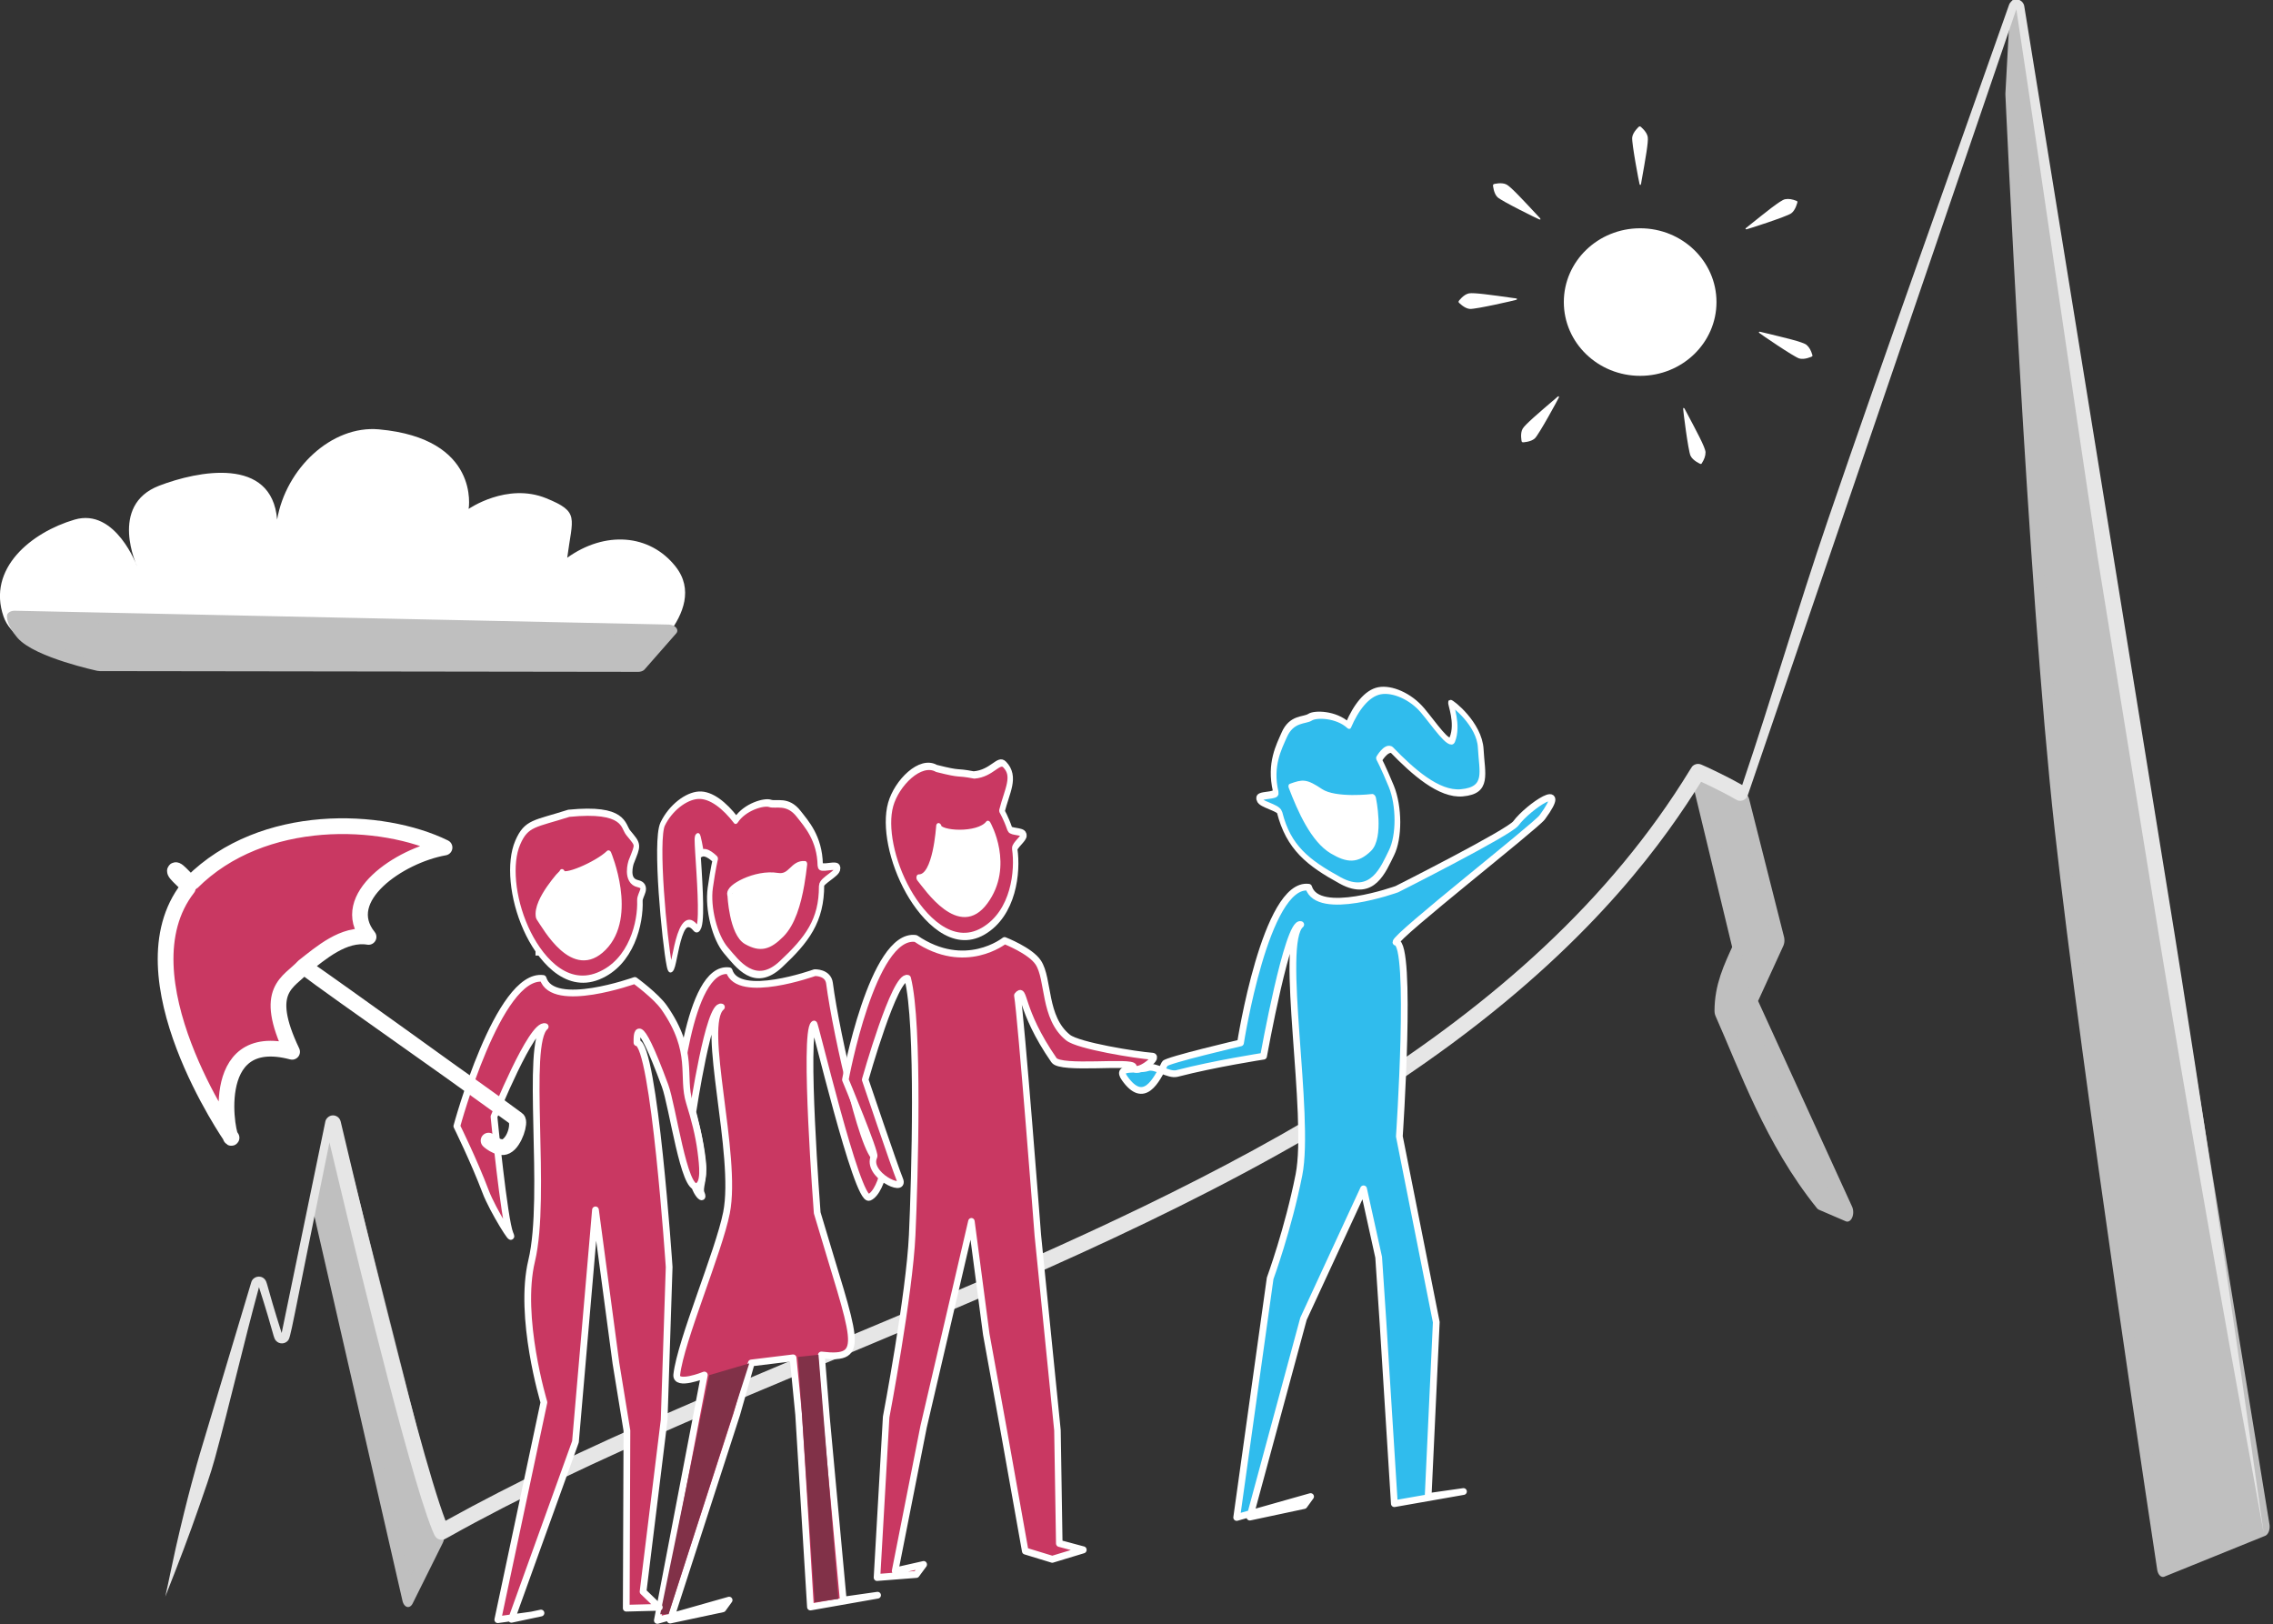 <?xml version="1.0" encoding="UTF-8" standalone="no"?>
<!DOCTYPE svg PUBLIC "-//W3C//DTD SVG 1.1//EN" "http://www.w3.org/Graphics/SVG/1.1/DTD/svg11.dtd">
<svg width="100%" height="100%" viewBox="0 0 1012 723" version="1.1" xmlns="http://www.w3.org/2000/svg" xmlns:xlink="http://www.w3.org/1999/xlink" xml:space="preserve" xmlns:serif="http://www.serif.com/" style="fill-rule:evenodd;clip-rule:evenodd;stroke-linecap:round;stroke-linejoin:round;stroke-miterlimit:1.5;">
    <rect x="0" y="0" width="1012" height="723" fill="#333333" stroke="none"/>
    <g transform="matrix(1,0,0,1,-11.049,-24.808)">
        <g transform="matrix(1,0,0,1.227,0,0)">
            <g id="Mountain" transform="matrix(1.097,0,0,1.428,-95.249,-112.288)">
                <path d="M232.682,379.253L225.65,397.991L262.502,498.704L274.741,483.298L232.682,379.253Z" style="fill:rgb(191,191,191);stroke:rgb(191,191,191);stroke-width:4.79px;"/>
                <g transform="matrix(1,0,0,1,682.422,-284.488)">
                    <path d="M232.682,379.253L230.776,401.177C230.776,401.177 239.634,524.734 250.713,587.475C261.826,650.4 292.324,775.543 292.324,775.543L333.24,765.168L232.682,379.253Z" style="fill:rgb(191,191,191);stroke:rgb(191,191,191);stroke-width:4.79px;"/>
                </g>
                <g transform="matrix(1,0,0,1,571.907,-82.519)">
                    <path d="M232.682,379.253L214.932,375.429L230.706,416.306C226.452,422.077 223.288,426.331 223.234,432.11C232.949,445.749 243.368,464.478 263.855,480.366L274.741,483.298L235.56,429.633L246.823,414.233L232.682,379.253Z" style="fill:rgb(191,191,191);stroke:rgb(191,191,191);stroke-width:4.79px;"/>
                </g>
                <g id="mountain" transform="matrix(1,0,0,1.254,138.86,-215.373)">
                    <path d="M91.752,477.208C75.66,516.524 76.121,516.687 74.819,517.41C73.59,518.092 71.385,518.104 70.125,517.436C68.869,516.769 69.585,516.591 63.157,506.543C56.85,518.087 51.522,529.761 45.215,541.305C43.442,544.55 41.12,547.714 38.927,550.894C36.854,553.899 34.655,556.883 32.417,559.858C28.868,564.575 28.766,564.554 25.113,569.251C26.6,565.975 27.871,562.676 29.358,559.4C34.185,548.768 38.22,541.897 39.104,540.391L60.027,505.529C60.748,504.357 63.724,504.03 65.371,504.877C66.654,505.537 65.911,505.724 72.351,515.831C78.285,501.54 84.159,487.244 90.092,472.954C90.319,472.407 91.51,471.732 93.202,471.734C94.371,471.736 95.861,472.111 96.298,472.963C96.747,473.838 126.743,538.018 138.866,553.873C195.511,538.214 256.178,526.333 330.229,510.71C454.202,484.555 578.793,454.912 643.876,401.774C643.945,401.718 644.619,401.167 644.775,401.076C645.388,400.718 646.792,400.302 648.502,400.657C651.105,401.199 655.858,402.372 656.491,402.528C660.889,403.613 663.971,404.472 665.127,404.801C677.237,386.983 687.721,368.895 699.918,351.092C723.827,316.194 748.92,281.501 773.441,246.709C774.122,245.743 776.501,245.345 778.209,245.909C778.38,245.965 779.37,246.292 779.598,246.982C780.491,249.69 781.357,252.401 782.236,255.11L840.529,434.715C842.658,441.345 852.414,471.726 865.773,517.698C869.523,530.603 873.052,543.523 876.802,556.428C872.198,543.592 867.373,530.777 862.769,517.941C846.366,472.215 836.406,441.851 834.233,435.224L809.364,358.602C798.097,321.631 787.647,284.599 776.38,247.629C740.02,300.73 703.703,353.838 667.343,406.939C666.799,407.735 664.903,408.228 663.185,407.896C662.735,407.81 661.244,407.325 657.059,406.241C653.495,405.318 650.281,404.562 648.442,404.139C634.356,415.407 606.795,435.171 548.219,456.868C427.076,501.739 257.134,524.359 139.763,557.267C139.653,557.298 138.608,557.591 138.366,557.635C137.842,557.73 135.607,557.976 134.38,556.799C134.342,556.762 133.166,555.523 131.369,552.914C120.146,536.624 98.008,490.386 91.752,477.208Z" style="fill:rgb(230,230,230);"/>
                </g>
            </g>
        </g>
        <g transform="matrix(1,0,0,1.227,0,0)">
            <g transform="matrix(0.838,0,0,0.684,36.754,42.856)">
                <g id="body" transform="matrix(1,0,0,1,-275.145,166.181)">
                    <path d="M677.341,316.659C677.341,316.659 636.678,331.276 631.855,315.656C609.691,312.743 604.034,387.926 604.034,387.926C604.034,387.926 606.503,411.049 610.011,420.997C610.939,423.628 615.812,419.345 614.707,420.836C608.869,428.712 619.873,440.23 616.999,433.615C615.798,430.851 618.587,426.257 617.86,417.93C616.847,406.33 612.551,390.65 612.551,390.65C612.551,390.65 621.224,332.797 627.762,334.896C616.513,344.402 636.548,413.323 630.461,443.994C626.353,464.699 606.088,511.858 604.034,529.867C603.3,536.31 618.695,530.082 618.695,530.082L593.724,660.266L631.848,649.483L628.481,654.121L600.503,660.069L635.885,550.949L643.648,523.679L665.842,520.971L668.805,551.185L675.066,653.148L710.719,646.886L692.492,649.474L683.545,552.748L680.875,519.453C705.771,522.408 698.769,512.132 678.649,444.053C678.649,444.053 671.33,348.575 676.891,343.98C676.854,340.657 699.77,438.515 706.269,435.858C713.884,432.746 718.059,405.92 711.6,414.635C705.435,422.951 688.71,349.493 685.181,322.262C684.417,316.365 677.341,316.659 677.341,316.659Z" style="fill:rgb(201,56,98);stroke:white;stroke-width:3.58px;"/>
                </g>
                <g transform="matrix(0.957,0.462,-0.589,1.22,198.694,-249.322)">
                    <rect x="417.647" y="386.385" width="38.084" height="37.083" style="fill:white;"/>
                </g>
                <g id="Woman_head" transform="matrix(0.535,0.22,-0.247,0.805,-63.967,191.656)">
                    <path d="M811.38,39.532C815.448,29.546 831.123,21.675 836.892,21.459C842.66,21.243 851.355,15.022 864.997,20.728C874.237,24.593 890.009,29.774 897.757,45.424C899.34,48.621 912.092,39.953 914.223,43.362C915.704,45.732 903.201,54.381 904.471,57.104C914.075,77.685 906.354,92.353 889.878,112.989C873.403,133.625 851.365,123.092 837.885,118.202C824.405,113.312 809.936,97.954 806.973,85.284C804.01,72.614 803.709,67.443 803.709,67.443C803.709,67.443 792.97,64.061 789.74,67.415C760.999,30.897 821.583,118.702 804.353,112.116C781.309,103.307 802.003,152.578 791.589,140.142C781.175,127.706 745.249,70.733 747.763,59.423C750.278,48.112 760.692,37.421 771.522,33.953C782.352,30.485 797.381,33.588 811.38,39.532ZM826.122,84.241C826.122,84.241 837.845,106.142 852.965,107.457C868.085,108.772 875.239,104.868 882.67,94.803C889.23,85.918 888.983,73.305 886.746,61.307C885.96,57.096 884.929,52.961 883.861,49.089C872.236,51.475 875.25,60.691 863.104,62.585C841.791,65.91 821.712,82.134 826.122,84.241Z" style="fill:rgb(201,56,98);stroke:white;stroke-width:4.75px;"/>
                </g>
                <g transform="matrix(1.05,0,0,1.05,-108.03,130.29)">
                    <path d="M452.804,533.14L432.569,539.077L407.737,659.872L411.952,659.872L452.804,533.14Z" style="fill:rgb(129,49,72);"/>
                </g>
                <g transform="matrix(1.05,0,0,1.05,-71.252,124.36)">
                    <path d="M452.804,534.428L442.443,535.528L450.886,659.461L462.834,657.777L452.804,534.428Z" style="fill:rgb(129,49,72);"/>
                </g>
            </g>
        </g>
        <g transform="matrix(1,0,0,1.227,0,0)">
            <g transform="matrix(0.841,0,0,0.686,145.683,63.302)">
                <ellipse cx="708.211" cy="96.953" rx="40.408" ry="39.022" style="fill:white;"/>
            </g>
        </g>
        <g transform="matrix(1,0,0,1.227,0,0)">
            <g transform="matrix(0.976,-0.177,0.217,0.796,-91.168,264.438)">
                <path d="M804.169,52.63C804.085,52.763 804.151,52.958 804.068,53.091C803.707,53.668 791.891,67.187 789.69,68.556C787.626,69.839 783.992,69.15 783.976,69.132C783.853,68.991 783.664,68.881 783.618,68.7C783.61,68.67 783.585,65.007 785.305,63.183C786.766,61.633 793.486,58.041 802.704,53.159C803.035,52.984 803.345,52.759 803.697,52.632C803.845,52.578 804.021,52.684 804.169,52.63Z" style="fill:white;"/>
            </g>
        </g>
        <g transform="matrix(1,0,0,1.227,0,0)">
            <g transform="matrix(0.809,0.479,-0.588,0.66,66.918,-291.203)">
                <path d="M804.169,52.63C804.085,52.763 804.151,52.958 804.068,53.091C803.707,53.668 791.891,67.187 789.69,68.556C787.626,69.839 783.992,69.15 783.976,69.132C783.853,68.991 783.664,68.881 783.618,68.7C783.61,68.67 783.585,65.007 785.305,63.183C786.766,61.633 793.486,58.041 802.704,53.159C803.035,52.984 803.345,52.759 803.697,52.632C803.845,52.578 804.021,52.684 804.169,52.63Z" style="fill:white;"/>
            </g>
        </g>
        <g transform="matrix(1,0,0,1.227,0,0)">
            <g transform="matrix(0.258,0.788,-0.966,0.211,540.28,-544.96)">
                <path d="M804.169,52.63C804.085,52.763 804.151,52.958 804.068,53.091C803.707,53.668 791.891,67.187 789.69,68.556C787.626,69.839 783.992,69.15 783.976,69.132C783.853,68.991 783.664,68.881 783.618,68.7C783.61,68.67 783.585,65.007 785.305,63.183C786.766,61.633 793.486,58.041 802.704,53.159C803.035,52.984 803.345,52.759 803.697,52.632C803.845,52.578 804.021,52.684 804.169,52.63Z" style="fill:white;"/>
            </g>
        </g>
        <g transform="matrix(1,0,0,1.227,0,0)">
            <g transform="matrix(-0.617,0.642,-0.787,-0.503,1278.94,-402.414)">
                <path d="M804.169,52.63C804.085,52.763 804.151,52.958 804.068,53.091C803.707,53.668 791.891,67.187 789.69,68.556C787.626,69.839 783.992,69.15 783.976,69.132C783.853,68.991 783.664,68.881 783.618,68.7C783.61,68.67 783.585,65.007 785.305,63.183C786.766,61.633 793.486,58.041 802.704,53.159C803.035,52.984 803.345,52.759 803.697,52.632C803.845,52.578 804.021,52.684 804.169,52.63Z" style="fill:white;"/>
            </g>
        </g>
        <g transform="matrix(1,0,0,1.227,0,0)">
            <g transform="matrix(-0.829,-0.456,-0.559,0.676,1456.68,499.299)">
                <path d="M804.169,52.63C804.021,52.684 803.845,52.578 803.697,52.632C803.62,52.66 801.606,53.738 801.425,53.835C794.195,57.707 786.149,61.843 784.986,63.562C784.063,64.927 783.692,66.436 783.618,68.677C783.608,68.96 783.934,69.112 783.976,69.132C784.006,69.146 787.599,69.844 789.69,68.556C791.86,67.218 803.701,53.677 804.068,53.091C804.151,52.958 804.085,52.763 804.169,52.63Z" style="fill:white;"/>
            </g>
        </g>
        <g transform="matrix(1,0,0,1.227,0,0)">
            <g transform="matrix(-0.968,0.204,0.25,0.789,1559.38,-64.914)">
                <path d="M804.169,52.63C804.021,52.684 803.845,52.578 803.697,52.632C803.62,52.66 801.606,53.738 801.425,53.835C794.195,57.707 786.149,61.843 784.986,63.562C784.063,64.927 783.692,66.436 783.618,68.677C783.608,68.96 783.934,69.112 783.976,69.132C784.006,69.146 787.599,69.844 789.69,68.556C791.86,67.218 803.701,53.677 804.068,53.091C804.151,52.958 804.085,52.763 804.169,52.63Z" style="fill:white;"/>
            </g>
        </g>
        <g transform="matrix(1,0,0,1.227,0,0)">
            <g transform="matrix(-0.396,0.749,0.918,0.323,1058.3,-515.978)">
                <path d="M804.169,52.63C804.021,52.684 803.845,52.578 803.697,52.632C803.62,52.66 801.606,53.738 801.425,53.835C794.195,57.707 786.149,61.843 784.986,63.562C784.063,64.927 783.692,66.436 783.618,68.677C783.608,68.96 783.934,69.112 783.976,69.132C784.006,69.146 787.599,69.844 789.69,68.556C791.86,67.218 803.701,53.677 804.068,53.091C804.151,52.958 804.085,52.763 804.169,52.63Z" style="fill:white;"/>
            </g>
        </g>
        <g transform="matrix(1,0,0,1.227,0,0)">
            <g transform="matrix(1.375,0,0,0.815,-38.563,96.406)">
                <g transform="matrix(0.847,0,0,0.903,-15.787,19.669)">
                    <path d="M94.335,202.584L304.008,203.29C304.008,203.29 333.16,176.333 319.528,154.03C309.642,137.857 292.537,136.306 278.085,149.654C280.105,129.716 282.964,127.101 270.02,120.319C255.018,112.458 240.394,125.592 240.394,125.592C240.394,125.592 245.027,90.899 206.086,86.366C188.046,84.267 170.521,105.624 167.18,130.865C165.195,99.497 136.795,106.868 122.099,114.138C102.59,123.789 113.693,154.03 113.693,154.03C113.693,154.03 105.476,124.923 89.757,130.865C73.174,137.134 56.226,154.997 62.593,178.644C67.367,196.377 94.335,202.584 94.335,202.584Z" style="fill:white;"/>
                </g>
                <g transform="matrix(-0.266,0.561,-0.622,-0.295,601.941,236.297)">
                    <path d="M199.779,492.468L169.411,489.012L306.548,770.687C306.548,770.687 311.102,769.353 316.612,761.677C324.591,750.561 319.598,721.447 319.598,721.447L199.779,492.468Z" style="fill:rgb(191,191,191);stroke:rgb(191,191,191);stroke-width:7.93px;"/>
                </g>
            </g>
        </g>
        <g transform="matrix(1,0,0,1.227,0,0)">
            <g transform="matrix(0.898,0,0,0.732,-67.482,22.509)">
                <g id="body1" serif:id="body" transform="matrix(1,0,0,1,-275.145,166.181)">
                    <path d="M677.341,316.659C677.341,316.659 636.678,331.276 631.855,315.656C609.691,312.743 589.1,388.877 589.1,388.877C589.1,388.877 597.6,406.053 603.388,421.381C606.851,430.552 618.318,448.765 615.444,442.151C612.57,435.536 607.516,384.157 607.516,384.157C607.516,384.157 626.367,337.474 632.905,339.573C622.888,347.898 633.941,423.352 626.184,455.623C619.485,483.489 632.269,525.748 632.269,525.748L609.398,633.504L626.184,631.18L630.814,630.196L616.177,633.307L647.906,545.313L657.832,430.378L667.973,506.362L673.425,539.805L673.09,627.797L689.48,627.374L681.43,619.6L691.879,534.496L694.361,458.71C694.361,458.71 686.928,347.896 678.404,347.511C678.367,344.188 677.923,329.748 692.337,368.846C696.042,378.894 701.765,421.377 708.264,418.72C711.997,417.195 711.054,408.764 710.069,401.172C709.046,393.275 706.934,385.141 704.424,377.164C700.342,364.192 707.237,352.111 691.879,330.1C687.856,324.333 677.341,316.659 677.341,316.659Z" style="fill:rgb(201,56,98);stroke:white;stroke-width:3.34px;"/>
                </g>
                <g transform="matrix(1.115,0.01,-0.012,1.411,-107.647,-131.195)">
                    <rect x="417.647" y="386.385" width="38.084" height="37.083" style="fill:white;"/>
                </g>
                <g transform="matrix(1.099,0.125,-0.007,1.425,-321.399,192.799)">
                    <path d="M629.196,90.201C654.716,86.003 653.526,92.471 655.998,94.581C660.818,98.697 660.685,97.945 657.385,104.787C657.385,104.787 654.718,111.428 660.457,111.922C665.444,112.35 661.324,115.613 661.449,117.743C661.888,125.23 657.937,139.578 642.849,145.611C627.762,151.645 615.872,141.202 610.136,131.96C603.83,121.798 602.368,109.79 606.232,102.427C610.096,95.065 613.973,95.31 629.196,90.201ZM626.345,111.101C626.303,111.21 614.347,122.088 615.817,127.461C618.816,130.481 631.454,147.314 645.302,135.257C659.149,123.2 647.273,102.754 647.273,102.754C642.171,107.081 626.119,113.868 626.345,111.101Z" style="fill:rgb(201,56,98);stroke:white;stroke-width:2.49px;"/>
                </g>
            </g>
        </g>
        <g transform="matrix(1,0,0,1.227,0,0)">
            <g transform="matrix(0.863,0,0,0.704,286.135,1.157)">
                <g transform="matrix(0.941,-0.415,0.579,1.313,-271.67,93.041)">
                    <rect x="417.647" y="386.385" width="38.084" height="37.083" style="fill:white;"/>
                </g>
                <g id="body2" serif:id="body" transform="matrix(1,0,0,1,-275.468,168.678)">
                    <path d="M677.341,316.659C677.341,316.659 636.678,331.276 631.855,315.656C609.691,312.743 596.697,395.881 596.697,395.881C596.697,395.881 558.515,404.816 557.646,406.558C553.272,415.332 546.858,428.264 536.878,414.042C532.236,407.428 543.429,410.448 548.917,408.636C552.771,407.363 559.612,412.752 563.908,411.64C583.612,406.541 608.585,402.724 608.585,402.724C608.585,402.724 621.224,332.797 627.762,334.896C616.513,344.402 632.94,433.173 626.853,463.843C621.275,491.954 611.988,517.222 611.988,517.222L594.729,640.46L632.853,629.678L629.486,634.315L601.508,640.263L629.179,538.088L660.182,471.092L667.973,506.362L670.193,539.79L676.071,633.342L711.725,627.08L693.497,629.669L697.697,539.8L678.649,444.053C678.649,444.053 685.415,344.364 676.891,343.98C676.854,340.657 748.932,284.276 752.351,279.622C767.2,259.406 745.215,274.025 738.755,282.739C735.243,287.478 677.341,316.659 677.341,316.659Z" style="fill:rgb(48,188,237);stroke:white;stroke-width:3.48px;"/>
                </g>
                <g id="Woman_head1" serif:id="Woman_head" transform="matrix(-0.464,0.346,0.439,0.719,736.001,91.717)">
                    <path d="M811.38,39.532C815.448,29.546 831.123,21.675 836.892,21.459C842.66,21.243 851.355,15.022 864.997,20.728C874.237,24.593 890.009,29.774 897.757,45.424C899.34,48.621 912.092,39.953 914.223,43.362C915.704,45.732 903.201,54.381 904.471,57.104C914.075,77.685 906.354,92.353 889.878,112.989C873.403,133.625 851.365,123.092 837.885,118.202C824.405,113.312 809.936,97.954 806.973,85.284C804.01,72.614 803.709,67.443 803.709,67.443C803.709,67.443 792.97,64.061 789.74,67.415C783.671,86.176 774.616,107.085 756.186,114.488C734.358,123.255 731.432,112.011 721.018,99.575C710.604,87.139 721.58,66.493 722.656,66.493C723.733,66.493 726.509,79.414 738.638,84.771C744.318,87.279 745.249,70.733 747.763,59.423C750.278,48.112 760.692,37.421 771.522,33.953C782.352,30.485 797.381,33.588 811.38,39.532ZM826.122,84.241C826.122,84.241 837.845,106.142 852.965,107.457C868.085,108.772 875.239,104.868 882.67,94.803C891.533,82.799 887.972,63.991 883.861,49.089C872.236,51.475 869.8,52.277 863.104,62.585C856.409,72.894 826.122,84.241 826.122,84.241Z" style="fill:rgb(48,188,237);stroke:white;stroke-width:4.62px;"/>
                </g>
            </g>
        </g>
        <g transform="matrix(1,0,0,1.227,0,0)">
            <g transform="matrix(0.87,0,0,0.753,108.404,-2.102)">
                <g id="body3" serif:id="body" transform="matrix(1,0,0,1,-275.145,166.181)">
                    <path d="M677.341,316.659C677.341,316.659 657.231,331.894 631.855,315.656C609.691,312.743 595.865,383.691 595.865,383.691C595.865,383.691 611.445,418.904 610.577,420.646C606.203,429.42 626.674,438.576 623.8,431.961C620.926,425.346 606.01,383.691 606.01,383.691C606.01,383.691 621.224,332.797 627.762,334.896C633.67,356.924 631.381,430.993 630.058,458.522C628.682,487.148 616.735,546.228 616.735,546.228L612.044,623.543L632.201,622.065L635.954,617.289L621.317,620.401L635.885,550.949L660.37,452.017L667.973,506.362L676.9,552.65L687.903,610.792L701.755,614.778L717.661,610.23L705.329,607.118L704.403,552.66L694.361,458.71C694.361,458.71 685.783,353.546 683.884,343.126C687.98,338.572 684.452,349.568 702.63,374.298C706.073,378.982 742.73,374.479 743.366,377.52C744.307,382.015 756.943,372.659 752.964,372.392C744.905,371.852 715.115,367.374 709.838,363.402C697.112,353.823 700.194,335.295 694.581,327.249C690.557,321.483 677.341,316.659 677.341,316.659Z" style="fill:rgb(201,56,98);stroke:white;stroke-width:3.34px;"/>
                </g>
                <g transform="matrix(1.02,0,0,1.341,-65.754,-97.058)">
                    <rect x="417.647" y="386.385" width="38.084" height="37.083" style="fill:white;"/>
                </g>
                <g transform="matrix(1.106,-0.004,0.159,1.416,-342.887,274.688)">
                    <path d="M646.232,92.473C654.672,92 658.429,86.837 660.9,88.948C665.72,93.063 660.685,97.945 657.385,104.787C657.385,104.787 658.957,107.159 660.155,110.916C660.478,111.927 666.189,111.613 666.42,112.806C666.634,113.912 661.376,116.513 661.449,117.743C661.888,125.23 657.937,139.578 642.849,145.611C627.762,151.645 615.872,141.202 610.136,131.96C603.83,121.798 602.368,109.79 606.232,102.427C610.096,95.065 622.206,87.024 629.196,90.201C641.298,92.542 637.231,91.155 646.232,92.473ZM627.456,110.034C627.414,110.143 623.45,127.628 615.817,127.461C618.816,130.481 631.454,147.314 645.302,135.257C659.149,123.2 650.396,109.301 650.396,109.301C645.295,113.627 627.231,112.802 627.456,110.034Z" style="fill:rgb(201,56,98);stroke:white;stroke-width:2.49px;"/>
                </g>
            </g>
        </g>
        <g transform="matrix(1,0,0,1.227,0,0)">
            <g transform="matrix(0.985,-0.143,0.175,0.803,-58.605,100.662)">
                <path d="M98.716,431.48C98.716,431.48 62.021,352.01 99.005,318.665C100.285,317.511 93.483,310.996 94.803,309.953C95.994,309.013 99.931,317.476 101.152,316.624C137.725,291.1 189.694,302.722 214.619,320.981C194.242,320.956 163.596,334.639 174.375,354.197C163.843,350.465 152.166,357.576 143.649,362.078C157,376.571 206.238,425.391 225.406,445.788C226.563,447.019 222.684,455.214 218.347,456.635C214.796,457.799 210.638,452.243 211.22,452.906C210.316,451.85 214.567,457.757 218.347,456.635C222.691,455.346 226.584,446.957 224.194,444.502C203.993,423.756 159.805,378.127 143.649,362.078C135.862,368.06 123.702,368.684 131.937,398.551C95.442,381.563 97.131,433.396 98.716,431.48Z" style="fill:rgb(201,56,98);stroke:white;stroke-width:7px;"/>
            </g>
        </g>
    </g>
</svg>
